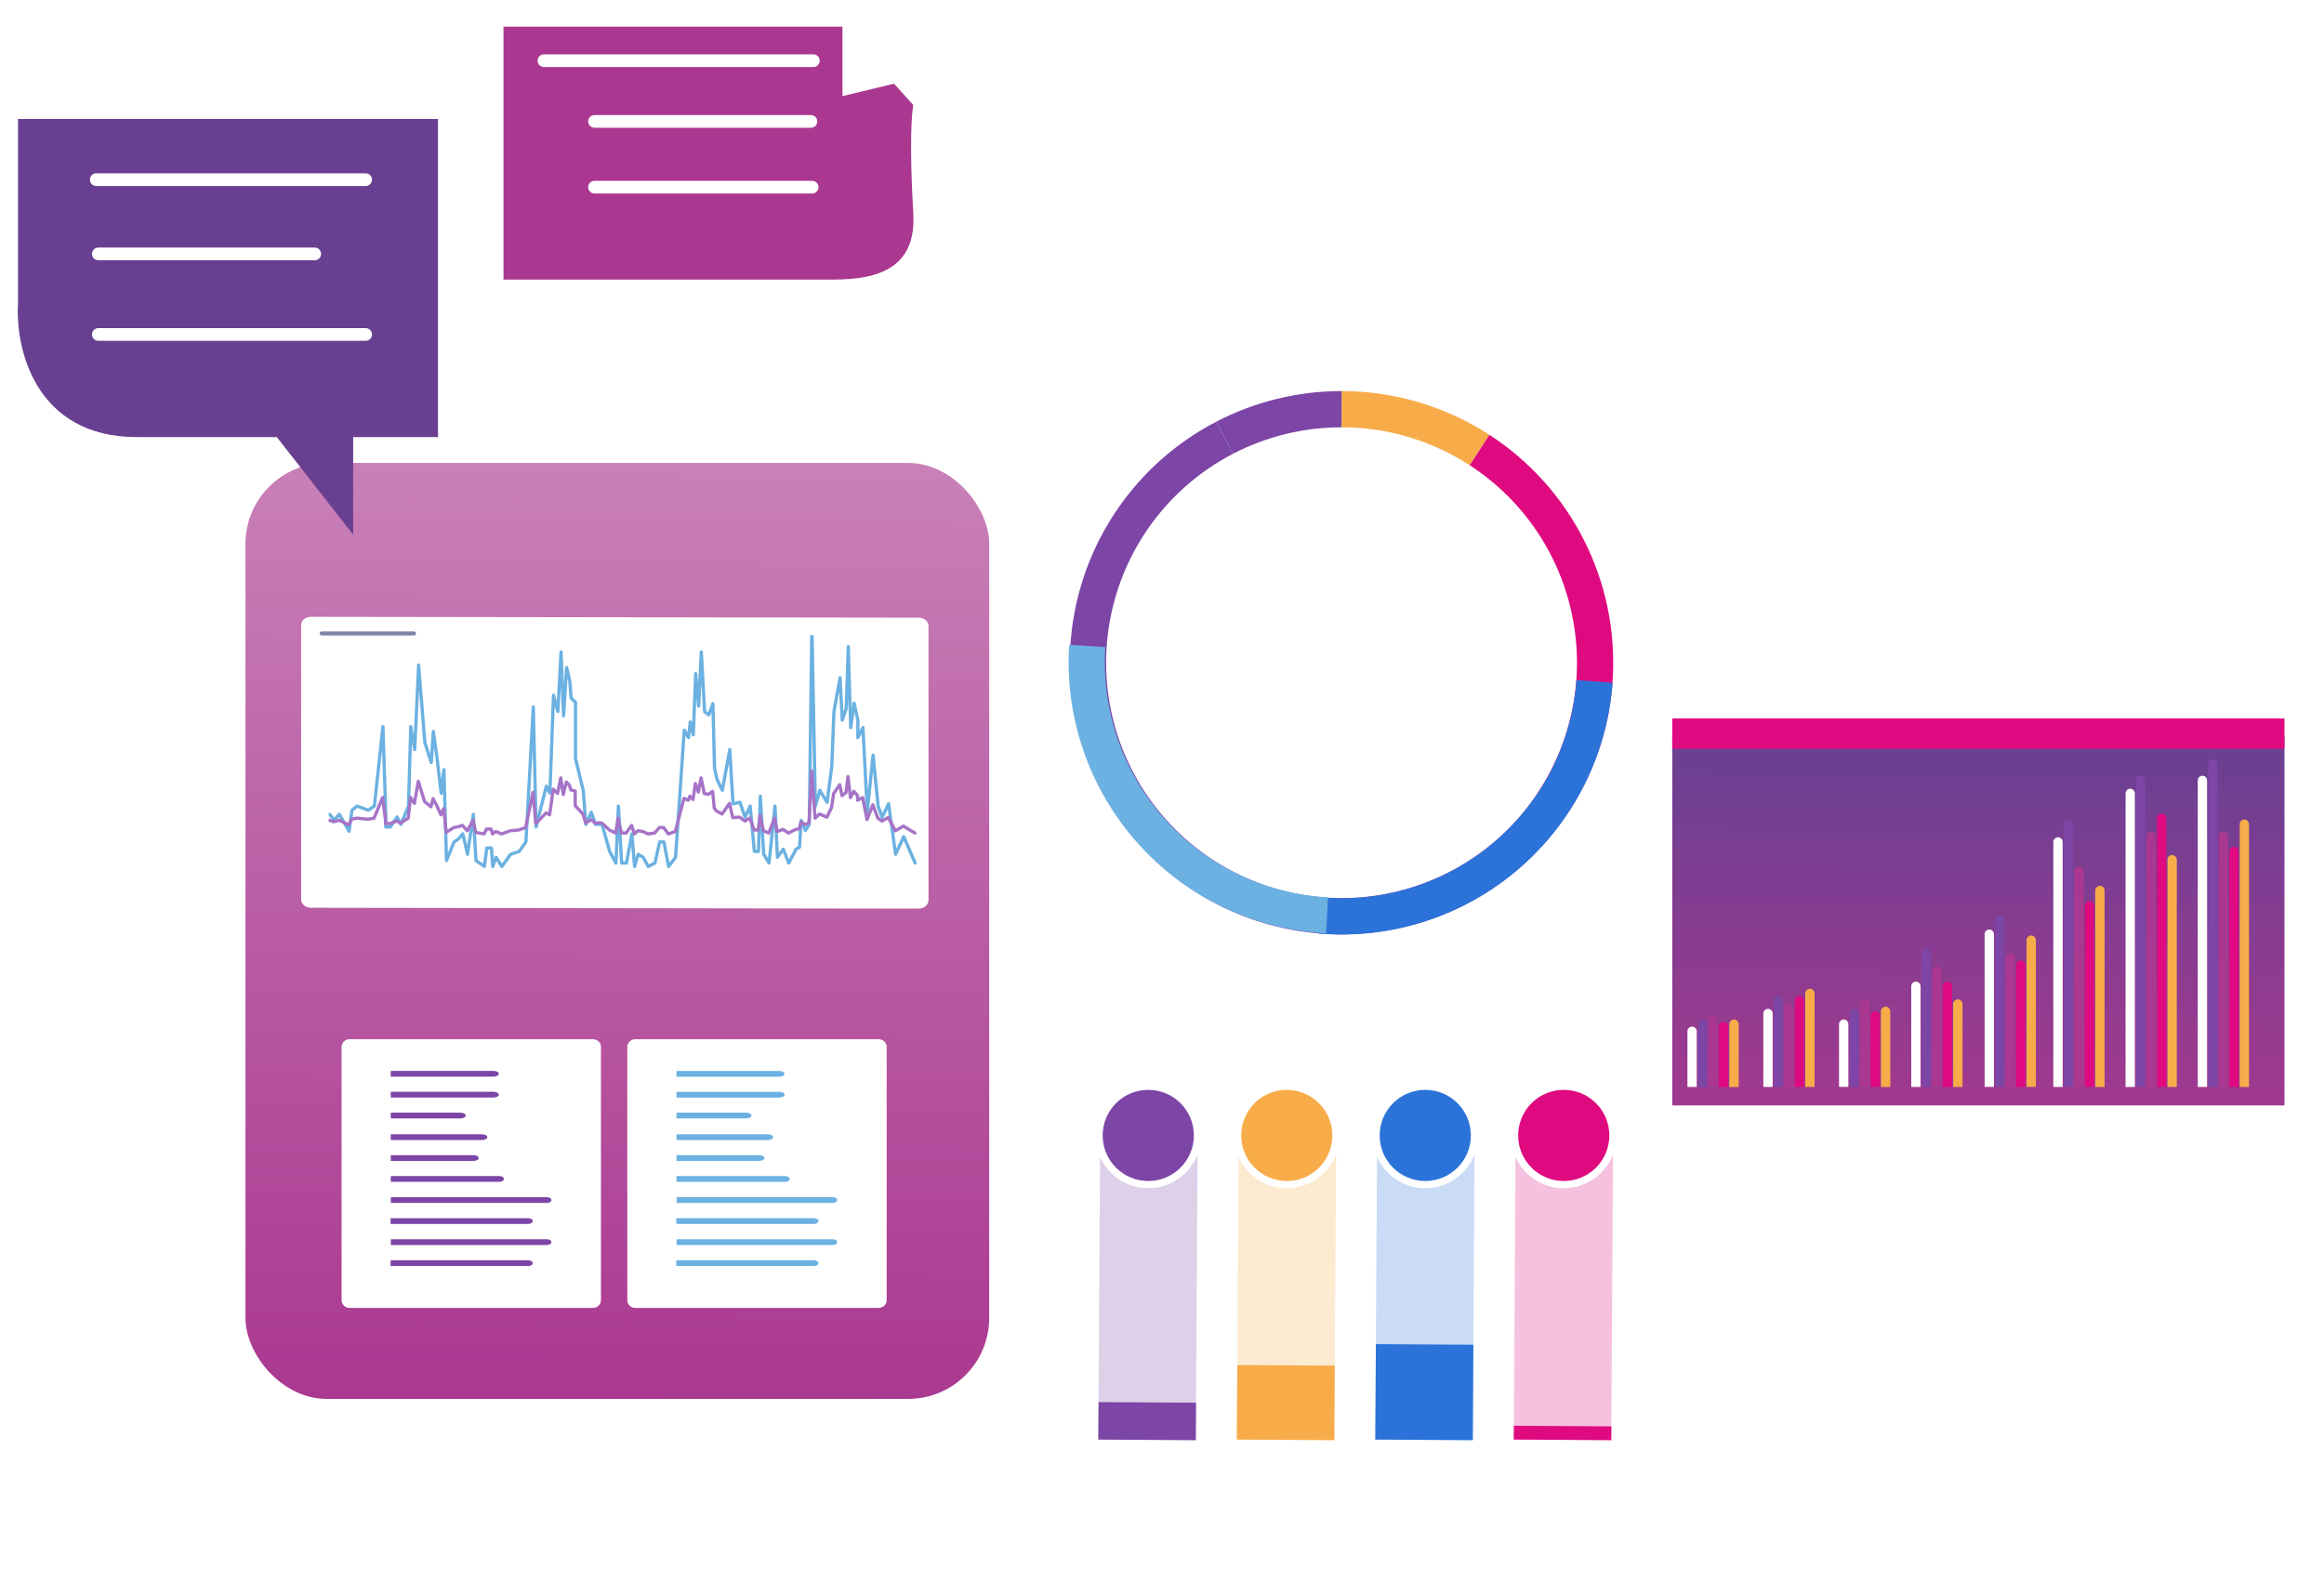 <svg width="523" height="359" viewBox="0 0 523 359" fill="none" xmlns="http://www.w3.org/2000/svg">
<g filter="url(#filter0_d_529_18897)">
<rect x="188.457" y="40.988" width="232.277" height="304.01" rx="25.049" fill="url(#paint0_linear_529_18897)"/>
</g>
<g filter="url(#filter1_d_529_18897)">
<path d="M301.905 84.018C313.716 84.019 325.275 87.44 335.184 93.867L330.749 100.708C322.16 95.136 312.143 92.17 301.905 92.169V84.018Z" fill="#F7AC49"/>
<path d="M335.184 93.869C344.187 99.71 351.493 107.818 356.369 117.378C361.245 126.937 363.518 137.612 362.961 148.329C362.391 159.295 358.878 169.906 352.792 179.046L346.006 174.529C351.161 166.787 354.188 157.825 354.782 148.543C355.375 139.262 353.515 129.987 349.389 121.652C345.17 113.123 338.731 105.889 330.749 100.71L335.184 93.869Z" fill="#E00A80"/>
<path d="M352.79 179.046C347.621 186.81 340.745 193.289 332.687 197.986C324.628 202.683 315.602 205.474 306.299 206.146C296.996 206.817 287.662 205.351 279.013 201.86C270.364 198.369 262.628 192.945 256.398 186.004C250.167 179.062 245.608 170.787 243.068 161.812C240.528 152.838 240.076 143.401 241.745 134.224C243.414 125.047 247.161 116.374 252.699 108.868C258.236 101.362 265.417 95.223 273.693 90.92L277.456 98.148C270.286 101.878 264.065 107.198 259.267 113.703C254.47 120.207 251.224 127.723 249.779 135.675C248.333 143.626 248.725 151.803 250.926 159.58C253.127 167.357 257.077 174.527 262.475 180.542C267.873 186.557 274.576 191.258 282.07 194.284C289.564 197.31 297.651 198.582 305.713 198.001C313.774 197.421 321.596 195.004 328.579 190.936C335.563 186.868 341.523 181.256 346.004 174.53L352.79 179.046Z" fill="#7D45A6"/>
<path d="M273.693 90.919C282.407 86.387 292.083 84.019 301.905 84.018V92.169C293.394 92.17 285.008 94.22 277.457 98.147L273.693 90.919Z" fill="#7D45A6"/>
<path d="M362.911 149.661C362.127 160.364 358.54 170.672 352.51 179.548C346.48 188.425 338.219 195.558 328.559 200.231C318.673 205.013 307.682 207.044 296.741 206.111L297.432 197.988C306.699 198.779 316.011 197.115 324.432 193.166C332.852 189.217 340.085 183.12 345.403 175.489C350.845 167.685 354.085 158.558 354.78 149.068L362.911 149.661Z" fill="#2B73D9"/>
<path d="M298.442 206.092C287.725 205.535 277.344 202.167 268.342 196.326C259.339 190.485 252.033 182.377 247.157 172.817C242.167 163.035 239.904 152.09 240.605 141.131L248.74 141.65C248.147 150.932 250.006 160.206 254.133 168.542C258.26 176.877 264.508 183.979 272.249 189.134C280.167 194.41 289.361 197.456 298.863 197.951L298.442 206.092Z" fill="#6BB1E1"/>
</g>
<rect x="269.527" y="255.684" width="68.454" height="21.943" transform="rotate(90.35 269.527 255.684)" fill="#7D45A6" fill-opacity="0.25"/>
<rect x="269.16" y="315.707" width="8.433" height="21.943" transform="rotate(90.35 269.16 315.707)" fill="#7D45A6"/>
<circle cx="258.412" cy="255.552" r="11.074" fill="#7D45A6" stroke="white" stroke-width="1.629"/>
<rect x="300.699" y="255.684" width="68.454" height="21.943" transform="rotate(90.35 300.699 255.684)" fill="#F7AC49" fill-opacity="0.25"/>
<rect x="300.379" y="307.363" width="16.775" height="21.943" transform="rotate(90.35 300.379 307.363)" fill="#F7AC49"/>
<circle cx="289.584" cy="255.552" r="11.074" fill="#F7AC49" stroke="white" stroke-width="1.629"/>
<rect x="331.859" y="255.684" width="68.454" height="21.943" transform="rotate(90.35 331.859 255.684)" fill="#2B73D9" fill-opacity="0.25"/>
<rect x="331.574" y="302.656" width="21.484" height="21.943" transform="rotate(90.35 331.574 302.656)" fill="#2B73D9"/>
<circle cx="320.748" cy="255.552" r="11.074" fill="#2B73D9" stroke="white" stroke-width="1.629"/>
<rect x="363.027" y="255.684" width="68.454" height="21.943" transform="rotate(90.35 363.027 255.684)" fill="#DF0A80" fill-opacity="0.25"/>
<rect x="362.629" y="321.031" width="3.106" height="21.943" transform="rotate(90.35 362.629 321.031)" fill="#DF0A80"/>
<circle cx="351.912" cy="255.552" r="11.074" fill="#DF0A80" stroke="white" stroke-width="1.629"/>
<g filter="url(#filter2_d_529_18897)">
<rect x="55.238" y="100.199" width="167.376" height="210.644" rx="18.218" fill="url(#paint1_linear_529_18897)"/>
</g>
<g filter="url(#filter3_d_529_18897)">
<path d="M69.972 136.637L206.746 136.836C207.965 136.836 208.953 137.676 208.953 138.712V200.441C208.953 201.477 207.965 202.317 206.746 202.317L69.972 202.118C68.754 202.118 67.766 201.278 67.766 200.242V138.513C67.766 137.477 68.754 136.637 69.972 136.637Z" fill="white"/>
</g>
<g clip-path="url(#clip0_529_18897)">
<path d="M74.188 183.287L75.223 184.537L76.37 183.287L78.557 187.085L79.207 182.358L80.368 181.421L82.891 182.358L84.249 181.421L86.178 163.543L86.814 183.287V186.132H87.844L89.366 183.87L90.221 185.562L91.933 181.421L92.435 163.543L93.322 168.702L94.203 149.672L95.611 167.14L97.055 171.62L97.518 164.634L98.366 170.73L99.287 178.531L99.906 173.223L100.479 193.673L102.183 189.498L103.2 188.813L104.144 187.654L105.213 192.278L106.516 183.286L107.11 193.673L109.012 195.023L109.544 190.844H110.588L110.887 195.023L111.63 192.945L112.927 195.023L114.911 192.278L116.833 191.637L118.354 189.498L120.018 159.103L120.636 186.131L122.953 176.949L123.753 178.531L124.557 156.471L125.542 160.134L126.255 146.728L126.826 161.109L127.511 150.266L128.215 153.152L128.533 157.145L129.51 158.067V170.73L131.252 177.883L131.851 185.562L133.061 182.815L134.014 185.562H135.489L137.2 191.637L138.609 194.248L139.168 181.421L139.891 194.248H140.981L142.205 187.654L142.806 195.024L143.614 192.279L144.743 192.945L145.871 195.023L147.385 194.247L148.452 189.498H149.401L150.466 195.023L152.028 192.945L153.989 164.315L154.955 165.985L155.33 162.505L156.019 165.386L156.554 151.619L157.229 158.915L157.825 146.728L158.572 160.227L159.507 160.887L160.432 158.364L160.805 172.967L161.383 175.448L162.556 177.881L164.229 168.701L164.959 180.91L166.507 180.569L167.685 183.944L168.816 181.419L169.763 191.635H170.682L171.111 179.189L171.861 192.276L173.067 194.245L174.404 181.419L174.957 192.943L176.276 191.128L177.491 194.246L179.151 191.128L179.927 190.678L180.298 184.623L181.246 186.921L182.118 185.562L182.709 140.655L183.497 181.421L184.5 177.883L186.143 180.571L187.188 172.443L187.673 160.133L189.044 152.553L189.55 162.09L190.441 159.404L190.896 145.531L191.446 163.757L192.213 158.259L193.056 162.09V166.025L194.198 163.757L195.176 182.63L196.484 169.951L197.616 181.421L198.525 183.946L199.97 180.912L201.553 192.278L203.377 188.304L205.948 194.247" stroke="#6BB1E1" stroke-width="0.73" stroke-linecap="round" stroke-linejoin="round"/>
<path d="M74.127 184.626L75.162 184.953L76.309 184.626L78.496 185.618L79.146 184.383L80.308 184.139L82.83 184.383L84.188 184.139L86.117 179.469L86.753 184.626V185.369H87.783L89.305 184.779L90.16 185.221L91.873 184.139L92.374 179.469L93.261 180.816L94.142 175.845L95.55 180.408L96.994 181.578L97.457 179.754L98.305 181.346L99.226 183.384L99.845 181.997L100.418 187.339L102.122 186.249L103.139 186.07L104.083 185.767L105.152 186.975L106.455 184.626L107.049 187.339L108.952 187.692L109.483 186.6H110.527L110.826 187.692L111.569 187.149L112.866 187.692L114.85 186.975L116.772 186.807L118.293 186.249L119.957 178.309L120.575 185.369L122.892 182.971L123.692 183.384L124.496 177.621L125.481 178.578L126.195 175.076L126.765 178.833L127.45 176L128.154 176.754L128.472 177.797L129.449 178.038V181.346L131.191 183.215L131.79 185.221L133 184.503L133.953 185.221H135.428L137.139 186.807L138.548 187.489L139.107 184.139L139.83 187.489H140.92L142.144 185.767L142.746 187.692L143.553 186.975L144.682 187.149L145.81 187.692L147.324 187.489L148.391 186.249H149.34L150.405 187.692L151.967 187.149L153.928 179.67L154.894 180.107L155.269 179.197L155.958 179.95L156.493 176.354L157.168 178.26L157.764 175.076L158.511 178.603L159.446 178.775L160.371 178.116L160.744 181.93L161.322 182.579L162.495 183.214L164.168 180.816L164.899 184.005L166.446 183.916L167.624 184.798L168.755 184.138L169.702 186.807H170.621L171.05 183.556L171.8 186.974L173.006 187.489L174.343 184.138L174.896 187.149L176.215 186.674L177.43 187.489L179.09 186.674L179.866 186.557L180.237 184.975L181.185 185.575L182.057 185.22L182.648 173.49L183.436 184.139L184.439 183.214L186.083 183.917L187.127 181.794L187.612 178.578L188.983 176.598L189.489 179.089L190.38 178.387L190.835 174.763L191.385 179.524L192.152 178.088L192.995 179.089V180.117L194.137 179.524L195.115 184.454L196.423 181.142L197.555 184.139L198.464 184.798L199.909 184.006L201.492 186.975L203.316 185.937L205.887 187.489" stroke="#A674C7" stroke-width="0.73" stroke-linecap="round" stroke-linejoin="round"/>
</g>
<rect x="71.937" y="142.111" width="21.679" height="0.911" rx="0.455" fill="#7E84A3"/>
<g filter="url(#filter4_d_529_18897)">
<path d="M78.656 230H133.454C134.439 230 135.239 230.776 135.239 231.733V288.742C135.239 289.699 134.439 290.475 133.454 290.475H78.656C77.67 290.475 76.871 289.699 76.871 288.742V231.733C76.871 230.776 77.67 230 78.656 230Z" fill="white"/>
</g>
<path d="M119.888 274.826C119.888 274.998 119.784 275.163 119.599 275.284C119.413 275.406 119.161 275.474 118.899 275.474L87.895 275.476V274.18L118.899 274.179C119.161 274.179 119.413 274.247 119.599 274.368C119.784 274.49 119.888 274.655 119.888 274.826Z" fill="#7D45A6"/>
<path d="M119.888 284.296C119.888 284.467 119.784 284.632 119.599 284.754C119.413 284.875 119.161 284.943 118.899 284.943L87.895 284.945V283.65L118.899 283.648C119.161 283.648 119.413 283.716 119.599 283.838C119.784 283.959 119.888 284.124 119.888 284.296Z" fill="#7D45A6"/>
<path d="M124.092 270.097C124.092 270.269 123.987 270.434 123.802 270.555C123.616 270.677 123.364 270.745 123.102 270.745H87.96V269.448H123.102C123.364 269.448 123.616 269.517 123.802 269.638C123.987 269.76 124.092 269.925 124.092 270.097V270.097Z" fill="#7D45A6"/>
<path d="M124.092 279.561C124.092 279.733 123.987 279.898 123.802 280.02C123.616 280.141 123.364 280.21 123.102 280.21H87.96V278.913H123.102C123.364 278.913 123.616 278.981 123.802 279.103C123.987 279.224 124.092 279.389 124.092 279.561V279.561Z" fill="#7D45A6"/>
<path d="M107.721 260.639C107.721 260.997 107.201 261.288 106.56 261.288H87.941V259.991H106.56C107.201 259.991 107.721 260.281 107.721 260.639Z" fill="#7D45A6"/>
<path d="M109.664 255.938C109.664 256.296 109.132 256.587 108.476 256.587H87.939V255.29H108.476C109.132 255.29 109.664 255.58 109.664 255.938Z" fill="#7D45A6"/>
<path d="M104.803 251.077C104.803 251.435 104.263 251.725 103.596 251.725H87.941V250.428H103.596C104.263 250.428 104.803 250.719 104.803 251.077Z" fill="#7D45A6"/>
<path d="M112.262 246.376C112.262 246.734 111.724 247.024 111.061 247.024H87.942V245.727H111.061C111.724 245.727 112.262 246.017 112.262 246.376Z" fill="#7D45A6"/>
<path d="M112.262 241.674C112.262 242.033 111.724 242.323 111.061 242.323H87.942V241.026H111.061C111.724 241.026 112.262 241.316 112.262 241.674Z" fill="#7D45A6"/>
<path d="M113.396 265.345C113.396 265.517 113.292 265.682 113.106 265.804C112.921 265.926 112.67 265.994 112.407 265.994H87.941V264.697H112.407C112.67 264.697 112.921 264.765 113.106 264.887C113.292 265.008 113.396 265.173 113.396 265.345V265.345Z" fill="#7D45A6"/>
<g filter="url(#filter5_d_529_18897)">
<path d="M142.957 230H197.754C198.74 230 199.539 230.776 199.539 231.733V288.742C199.539 289.699 198.74 290.475 197.754 290.475H142.957C141.971 290.475 141.172 289.699 141.172 288.742V231.733C141.172 230.776 141.971 230 142.957 230Z" fill="white"/>
</g>
<path d="M184.189 274.826C184.189 274.998 184.084 275.163 183.899 275.284C183.713 275.406 183.461 275.474 183.199 275.474L152.196 275.476V274.18L183.199 274.179C183.461 274.179 183.713 274.247 183.899 274.368C184.084 274.49 184.189 274.655 184.189 274.826Z" fill="#6BB1E1"/>
<path d="M184.189 284.296C184.189 284.467 184.084 284.632 183.899 284.754C183.713 284.875 183.461 284.943 183.199 284.943L152.196 284.945V283.65L183.199 283.648C183.461 283.648 183.713 283.716 183.899 283.838C184.084 283.959 184.189 284.124 184.189 284.296Z" fill="#6BB1E1"/>
<path d="M188.397 270.097C188.397 270.269 188.293 270.434 188.107 270.555C187.921 270.677 187.669 270.745 187.407 270.745H152.265V269.448H187.407C187.669 269.448 187.921 269.517 188.107 269.638C188.293 269.76 188.397 269.925 188.397 270.097V270.097Z" fill="#6BB1E1"/>
<path d="M188.397 279.561C188.397 279.733 188.293 279.898 188.107 280.02C187.921 280.141 187.669 280.21 187.407 280.21H152.265V278.913H187.407C187.669 278.913 187.921 278.981 188.107 279.103C188.293 279.224 188.397 279.389 188.397 279.561V279.561Z" fill="#6BB1E1"/>
<path d="M172.026 260.639C172.026 260.997 171.506 261.288 170.865 261.288H152.246V259.991H170.865C171.506 259.991 172.026 260.281 172.026 260.639Z" fill="#6BB1E1"/>
<path d="M173.969 255.938C173.969 256.296 173.437 256.587 172.781 256.587H152.244V255.29H172.781C173.437 255.29 173.969 255.58 173.969 255.938Z" fill="#6BB1E1"/>
<path d="M169.108 251.077C169.108 251.435 168.568 251.725 167.901 251.725H152.246V250.428H167.901C168.568 250.428 169.108 250.719 169.108 251.077Z" fill="#6BB1E1"/>
<path d="M176.562 246.389C176.562 246.747 176.025 247.037 175.361 247.037H152.243V245.74H175.361C176.025 245.74 176.562 246.031 176.562 246.389Z" fill="#6BB1E1"/>
<path d="M176.562 241.688C176.562 242.046 176.025 242.336 175.361 242.336H152.243V241.039H175.361C176.025 241.039 176.562 241.329 176.562 241.688Z" fill="#6BB1E1"/>
<path d="M177.696 265.345C177.696 265.517 177.592 265.682 177.407 265.804C177.222 265.926 176.97 265.994 176.708 265.994H152.242V264.697H176.708C176.97 264.697 177.222 264.765 177.407 264.887C177.592 265.008 177.696 265.173 177.696 265.345V265.345Z" fill="#6BB1E1"/>
<g filter="url(#filter6_d_529_18897)">
<path d="M79.478 116.334L62.294 94.376H30.788C7.876 94.376 3.42 74.328 4.057 64.303V22.773H98.573V94.376H79.478V116.334Z" fill="#694091"/>
</g>
<path d="M21.66 40.434H82.284" stroke="white" stroke-width="2.864" stroke-linecap="round"/>
<path d="M22.137 57.145H70.827" stroke="white" stroke-width="2.864" stroke-linecap="round"/>
<path d="M22.137 75.281H82.283" stroke="white" stroke-width="2.864" stroke-linecap="round"/>
<g filter="url(#filter7_d_529_18897)">
<path d="M113.309 56.931V0H189.596L205.536 17.648C205.157 19.356 204.625 26.644 205.536 42.129C206.447 57.614 192 56.931 184.472 56.931H113.309Z" fill="#AA3890"/>
</g>
<path d="M189.594 21.634V0L206.104 17.648L189.594 21.634Z" fill="white"/>
<path d="M122.414 13.664H183.038" stroke="white" stroke-width="2.864" stroke-linecap="round"/>
<path d="M133.801 27.328H182.491" stroke="white" stroke-width="2.864" stroke-linecap="round"/>
<path d="M133.801 42.129L182.761 42.129" stroke="white" stroke-width="2.864" stroke-linecap="round"/>
<g filter="url(#filter8_d_529_18897)">
<path d="M376.328 244.802V161.684H514.1V244.802H376.328Z" fill="url(#paint2_linear_529_18897)"/>
</g>
<path d="M376.328 168.515V161.684H514.1V168.515H376.328Z" fill="#E00A80"/>
<path d="M379.742 232.106C379.742 231.527 380.212 231.057 380.791 231.057C381.37 231.057 381.839 231.527 381.839 232.106V244.64H379.742V232.106Z" fill="white"/>
<path d="M382.104 230.513C382.104 229.934 382.573 229.465 383.152 229.465C383.731 229.465 384.201 229.934 384.201 230.513V244.646H382.104V230.513Z" fill="#7D45A6"/>
<path d="M384.457 229.713C384.457 229.133 384.926 228.664 385.505 228.664C386.084 228.664 386.554 229.133 386.554 229.713V244.644H384.457V229.713Z" fill="#AA3890"/>
<path d="M386.818 231.047C386.818 230.468 387.288 229.999 387.867 229.999C388.446 229.999 388.915 230.468 388.915 231.047V244.647H386.818V231.047Z" fill="#DF0A80"/>
<path d="M389.176 230.513C389.176 229.934 389.645 229.465 390.224 229.465C390.803 229.465 391.273 229.934 391.273 230.513V244.646H389.176V230.513Z" fill="#F7AC49"/>
<path d="M396.828 228.107C396.828 227.528 397.298 227.059 397.877 227.059C398.456 227.059 398.925 227.528 398.925 228.107V244.636H396.828V228.107Z" fill="white"/>
<path d="M399.19 225.176C399.19 224.597 399.659 224.127 400.238 224.127C400.817 224.127 401.287 224.597 401.287 225.176V244.635H399.19V225.176Z" fill="#7D45A6"/>
<path d="M401.543 227.044C401.543 226.465 402.012 225.996 402.591 225.996C403.17 225.996 403.64 226.465 403.64 227.044V244.639H401.543V227.044Z" fill="#AA3890"/>
<path d="M403.904 225.176C403.904 224.597 404.374 224.127 404.953 224.127C405.532 224.127 406.001 224.597 406.001 225.176V244.635H403.904V225.176Z" fill="#DF0A80"/>
<path d="M406.262 223.584C406.262 223.005 406.731 222.535 407.31 222.535C407.889 222.535 408.359 223.005 408.359 223.584V244.641H406.262V223.584Z" fill="#F7AC49"/>
<path d="M413.863 230.498C413.863 229.919 414.333 229.449 414.912 229.449C415.491 229.449 415.96 229.919 415.96 230.498V244.63H413.863V230.498Z" fill="white"/>
<path d="M416.225 228.1C416.225 227.521 416.694 227.052 417.273 227.052C417.853 227.052 418.322 227.521 418.322 228.1V244.63H416.225V228.1Z" fill="#7D45A6"/>
<path d="M418.578 225.974C418.578 225.395 419.047 224.926 419.626 224.926C420.205 224.926 420.675 225.395 420.675 225.974V244.634H418.578V225.974Z" fill="#AA3890"/>
<path d="M420.94 228.634C420.94 228.055 421.409 227.585 421.988 227.585C422.567 227.585 423.037 228.055 423.037 228.634V244.631H420.94V228.634Z" fill="#DF0A80"/>
<path d="M423.289 227.62C423.289 227.041 423.757 226.571 424.336 226.57C424.916 226.569 425.385 227.038 425.386 227.617L425.407 244.632L423.31 244.635L423.289 227.62Z" fill="#F7AC49"/>
<path d="M430.113 221.984C430.113 221.405 430.583 220.936 431.162 220.936C431.741 220.936 432.21 221.405 432.21 221.984V244.639H430.113V221.984Z" fill="white"/>
<path d="M432.475 214.525C432.475 213.946 432.944 213.477 433.523 213.477C434.103 213.477 434.572 213.946 434.572 214.525V244.637H432.475V214.525Z" fill="#7D45A6"/>
<path d="M434.828 218.519C434.828 217.94 435.297 217.471 435.876 217.471C436.455 217.471 436.925 217.94 436.925 218.519V244.636H434.828V218.519Z" fill="#AA3890"/>
<path d="M437.19 221.984C437.19 221.405 437.659 220.936 438.238 220.936C438.817 220.936 439.287 221.405 439.287 221.984V244.639H437.19V221.984Z" fill="#DF0A80"/>
<path d="M439.547 225.973C439.547 225.394 440.016 224.925 440.595 224.925C441.174 224.925 441.644 225.394 441.644 225.973V244.633H439.547V225.973Z" fill="#F7AC49"/>
<path d="M446.625 210.257C446.625 209.678 447.094 209.209 447.673 209.209C448.253 209.209 448.722 209.678 448.722 210.257V244.631H446.625V210.257Z" fill="white"/>
<path d="M448.987 207.064C448.987 206.485 449.456 206.016 450.035 206.016C450.614 206.016 451.084 206.485 451.084 207.064V244.634H448.987V207.064Z" fill="#7D45A6"/>
<path d="M451.34 215.586C451.34 215.007 451.809 214.538 452.388 214.538C452.967 214.538 453.436 215.007 453.436 215.586V244.633H451.34V215.586Z" fill="#AA3890"/>
<path d="M453.701 217.187C453.701 216.608 454.171 216.139 454.75 216.139C455.329 216.139 455.798 216.608 455.798 217.187V244.636H453.701V217.187Z" fill="#DF0A80"/>
<path d="M456.059 211.588C456.059 211.008 456.528 210.539 457.107 210.539C457.686 210.539 458.156 211.008 458.156 211.588V244.629H456.059V211.588Z" fill="#F7AC49"/>
<path d="M478.344 178.573C478.344 177.994 478.813 177.524 479.392 177.524C479.971 177.524 480.441 177.994 480.441 178.573V244.64H478.344V178.573Z" fill="white"/>
<path d="M480.705 175.646C480.705 175.067 481.175 174.598 481.754 174.598C482.333 174.598 482.802 175.067 482.802 175.646V244.643H480.705V175.646Z" fill="#7D45A6"/>
<path d="M483.058 188.162C483.058 187.583 483.528 187.113 484.107 187.113C484.686 187.113 485.155 187.583 485.155 188.162V244.641H483.058V188.162Z" fill="#AA3890"/>
<path d="M485.42 184.168C485.42 183.589 485.889 183.12 486.469 183.12C487.048 183.12 487.517 183.589 487.517 184.168V244.642H485.42V184.168Z" fill="#DF0A80"/>
<path d="M487.777 193.49C487.777 192.911 488.247 192.442 488.826 192.442C489.405 192.442 489.874 192.911 489.874 193.49V244.643H487.777V193.49Z" fill="#F7AC49"/>
<path d="M494.594 175.643C494.594 175.064 495.063 174.594 495.642 174.594C496.221 174.594 496.691 175.064 496.691 175.643V244.639H494.594V175.643Z" fill="white"/>
<path d="M496.955 171.916C496.955 171.337 497.425 170.867 498.004 170.867C498.583 170.867 499.052 171.337 499.052 171.916V244.641H496.955V171.916Z" fill="#7D45A6"/>
<path d="M499.308 188.163C499.308 187.584 499.778 187.115 500.357 187.115C500.936 187.115 501.405 187.584 501.405 188.163V244.642H499.308V188.163Z" fill="#AA3890"/>
<path d="M501.67 191.628C501.67 191.049 502.139 190.58 502.719 190.58C503.298 190.58 503.767 191.049 503.767 191.628V244.645H501.67V191.628Z" fill="#DF0A80"/>
<path d="M504.027 185.504C504.027 184.924 504.497 184.455 505.076 184.455C505.655 184.455 506.124 184.924 506.124 185.504V244.646H504.027V185.504Z" fill="#F7AC49"/>
<path d="M462.09 189.496C462.09 188.917 462.559 188.447 463.138 188.447C463.717 188.447 464.187 188.917 464.187 189.496V244.643H462.09V189.496Z" fill="white"/>
<path d="M464.452 185.502C464.452 184.923 464.921 184.453 465.5 184.453C466.079 184.453 466.548 184.923 466.548 185.502V244.644H464.452V185.502Z" fill="#7D45A6"/>
<path d="M466.804 196.158C466.804 195.579 467.274 195.11 467.853 195.11C468.432 195.11 468.901 195.579 468.901 196.158V244.647H466.804V196.158Z" fill="#AA3890"/>
<path d="M469.166 203.88C469.166 203.3 469.636 202.831 470.215 202.831C470.794 202.831 471.263 203.3 471.263 203.88V244.645H469.166V203.88Z" fill="#DF0A80"/>
<path d="M471.523 200.419C471.523 199.84 471.993 199.371 472.572 199.371C473.151 199.371 473.62 199.84 473.62 200.419V244.647H471.523V200.419Z" fill="#F7AC49"/>
<defs>
<filter id="filter0_d_529_18897" x="180.457" y="38.988" width="248.277" height="320.01" filterUnits="userSpaceOnUse" color-interpolation-filters="sRGB">
<feFlood flood-opacity="0" result="BackgroundImageFix"/>
<feColorMatrix in="SourceAlpha" type="matrix" values="0 0 0 0 0 0 0 0 0 0 0 0 0 0 0 0 0 0 127 0" result="hardAlpha"/>
<feOffset dy="6"/>
<feGaussianBlur stdDeviation="4"/>
<feComposite in2="hardAlpha" operator="out"/>
<feColorMatrix type="matrix" values="0 0 0 0 0 0 0 0 0 0 0 0 0 0 0 0 0 0 0.1 0"/>
<feBlend mode="normal" in2="BackgroundImageFix" result="effect1_dropShadow_529_18897"/>
<feBlend mode="normal" in="SourceGraphic" in2="effect1_dropShadow_529_18897" result="shape"/>
</filter>
<filter id="filter1_d_529_18897" x="236.48" y="84.018" width="130.563" height="130.314" filterUnits="userSpaceOnUse" color-interpolation-filters="sRGB">
<feFlood flood-opacity="0" result="BackgroundImageFix"/>
<feColorMatrix in="SourceAlpha" type="matrix" values="0 0 0 0 0 0 0 0 0 0 0 0 0 0 0 0 0 0 127 0" result="hardAlpha"/>
<feOffset dy="4"/>
<feGaussianBlur stdDeviation="2"/>
<feComposite in2="hardAlpha" operator="out"/>
<feColorMatrix type="matrix" values="0 0 0 0 0 0 0 0 0 0 0 0 0 0 0 0 0 0 0.15 0"/>
<feBlend mode="normal" in2="BackgroundImageFix" result="effect1_dropShadow_529_18897"/>
<feBlend mode="normal" in="SourceGraphic" in2="effect1_dropShadow_529_18897" result="shape"/>
</filter>
<filter id="filter2_d_529_18897" x="47.238" y="96.199" width="183.376" height="226.644" filterUnits="userSpaceOnUse" color-interpolation-filters="sRGB">
<feFlood flood-opacity="0" result="BackgroundImageFix"/>
<feColorMatrix in="SourceAlpha" type="matrix" values="0 0 0 0 0 0 0 0 0 0 0 0 0 0 0 0 0 0 127 0" result="hardAlpha"/>
<feOffset dy="4"/>
<feGaussianBlur stdDeviation="4"/>
<feComposite in2="hardAlpha" operator="out"/>
<feColorMatrix type="matrix" values="0 0 0 0 0 0 0 0 0 0 0 0 0 0 0 0 0 0 0.15 0"/>
<feBlend mode="normal" in2="BackgroundImageFix" result="effect1_dropShadow_529_18897"/>
<feBlend mode="normal" in="SourceGraphic" in2="effect1_dropShadow_529_18897" result="shape"/>
</filter>
<filter id="filter3_d_529_18897" x="63.387" y="134.447" width="149.945" height="74.438" filterUnits="userSpaceOnUse" color-interpolation-filters="sRGB">
<feFlood flood-opacity="0" result="BackgroundImageFix"/>
<feColorMatrix in="SourceAlpha" type="matrix" values="0 0 0 0 0 0 0 0 0 0 0 0 0 0 0 0 0 0 127 0" result="hardAlpha"/>
<feOffset dy="2.189"/>
<feGaussianBlur stdDeviation="2.189"/>
<feColorMatrix type="matrix" values="0 0 0 0 0.082 0 0 0 0 0.133 0 0 0 0 0.196 0 0 0 0.078 0"/>
<feBlend mode="normal" in2="BackgroundImageFix" result="effect1_dropShadow_529_18897"/>
<feBlend mode="normal" in="SourceGraphic" in2="effect1_dropShadow_529_18897" result="shape"/>
</filter>
<filter id="filter4_d_529_18897" x="69.077" y="226.103" width="73.955" height="76.063" filterUnits="userSpaceOnUse" color-interpolation-filters="sRGB">
<feFlood flood-opacity="0" result="BackgroundImageFix"/>
<feColorMatrix in="SourceAlpha" type="matrix" values="0 0 0 0 0 0 0 0 0 0 0 0 0 0 0 0 0 0 127 0" result="hardAlpha"/>
<feOffset dy="3.897"/>
<feGaussianBlur stdDeviation="3.897"/>
<feColorMatrix type="matrix" values="0 0 0 0 0.082 0 0 0 0 0.133 0 0 0 0 0.196 0 0 0 0.078 0"/>
<feBlend mode="normal" in2="BackgroundImageFix" result="effect1_dropShadow_529_18897"/>
<feBlend mode="normal" in="SourceGraphic" in2="effect1_dropShadow_529_18897" result="shape"/>
</filter>
<filter id="filter5_d_529_18897" x="133.378" y="226.103" width="73.955" height="76.063" filterUnits="userSpaceOnUse" color-interpolation-filters="sRGB">
<feFlood flood-opacity="0" result="BackgroundImageFix"/>
<feColorMatrix in="SourceAlpha" type="matrix" values="0 0 0 0 0 0 0 0 0 0 0 0 0 0 0 0 0 0 127 0" result="hardAlpha"/>
<feOffset dy="3.897"/>
<feGaussianBlur stdDeviation="3.897"/>
<feColorMatrix type="matrix" values="0 0 0 0 0.082 0 0 0 0 0.133 0 0 0 0 0.196 0 0 0 0.078 0"/>
<feBlend mode="normal" in2="BackgroundImageFix" result="effect1_dropShadow_529_18897"/>
<feBlend mode="normal" in="SourceGraphic" in2="effect1_dropShadow_529_18897" result="shape"/>
</filter>
<filter id="filter6_d_529_18897" x="0" y="22.773" width="102.572" height="101.561" filterUnits="userSpaceOnUse" color-interpolation-filters="sRGB">
<feFlood flood-opacity="0" result="BackgroundImageFix"/>
<feColorMatrix in="SourceAlpha" type="matrix" values="0 0 0 0 0 0 0 0 0 0 0 0 0 0 0 0 0 0 127 0" result="hardAlpha"/>
<feOffset dy="4"/>
<feGaussianBlur stdDeviation="2"/>
<feComposite in2="hardAlpha" operator="out"/>
<feColorMatrix type="matrix" values="0 0 0 0 0 0 0 0 0 0 0 0 0 0 0 0 0 0 0.15 0"/>
<feBlend mode="normal" in2="BackgroundImageFix" result="effect1_dropShadow_529_18897"/>
<feBlend mode="normal" in="SourceGraphic" in2="effect1_dropShadow_529_18897" result="shape"/>
</filter>
<filter id="filter7_d_529_18897" x="109.309" y="0" width="100.269" height="66.935" filterUnits="userSpaceOnUse" color-interpolation-filters="sRGB">
<feFlood flood-opacity="0" result="BackgroundImageFix"/>
<feColorMatrix in="SourceAlpha" type="matrix" values="0 0 0 0 0 0 0 0 0 0 0 0 0 0 0 0 0 0 127 0" result="hardAlpha"/>
<feOffset dy="6"/>
<feGaussianBlur stdDeviation="2"/>
<feComposite in2="hardAlpha" operator="out"/>
<feColorMatrix type="matrix" values="0 0 0 0 0 0 0 0 0 0 0 0 0 0 0 0 0 0 0.1 0"/>
<feBlend mode="normal" in2="BackgroundImageFix" result="effect1_dropShadow_529_18897"/>
<feBlend mode="normal" in="SourceGraphic" in2="effect1_dropShadow_529_18897" result="shape"/>
</filter>
<filter id="filter8_d_529_18897" x="368.328" y="157.684" width="153.772" height="99.119" filterUnits="userSpaceOnUse" color-interpolation-filters="sRGB">
<feFlood flood-opacity="0" result="BackgroundImageFix"/>
<feColorMatrix in="SourceAlpha" type="matrix" values="0 0 0 0 0 0 0 0 0 0 0 0 0 0 0 0 0 0 127 0" result="hardAlpha"/>
<feOffset dy="4"/>
<feGaussianBlur stdDeviation="4"/>
<feComposite in2="hardAlpha" operator="out"/>
<feColorMatrix type="matrix" values="0 0 0 0 0 0 0 0 0 0 0 0 0 0 0 0 0 0 0.18 0"/>
<feBlend mode="normal" in2="BackgroundImageFix" result="effect1_dropShadow_529_18897"/>
<feBlend mode="normal" in="SourceGraphic" in2="effect1_dropShadow_529_18897" result="shape"/>
</filter>
<linearGradient id="paint0_linear_529_18897" x1="304.596" y1="40.988" x2="304.596" y2="344.998" gradientUnits="userSpaceOnUse">
<stop stop-color="white"/>
<stop offset="1" stop-color="white"/>
</linearGradient>
<linearGradient id="paint1_linear_529_18897" x1="144.05" y1="-269.281" x2="138.926" y2="310.843" gradientUnits="userSpaceOnUse">
<stop stop-color="white"/>
<stop offset="1" stop-color="#AA3890"/>
</linearGradient>
<linearGradient id="paint2_linear_529_18897" x1="445.214" y1="161.684" x2="445" y2="258.5" gradientUnits="userSpaceOnUse">
<stop stop-color="#694091"/>
<stop offset="1" stop-color="#AA3890"/>
</linearGradient>
<clipPath id="clip0_529_18897">
<rect width="134.993" height="59.372" fill="white" transform="translate(73.961 142.947)"/>
</clipPath>
</defs>
</svg>
